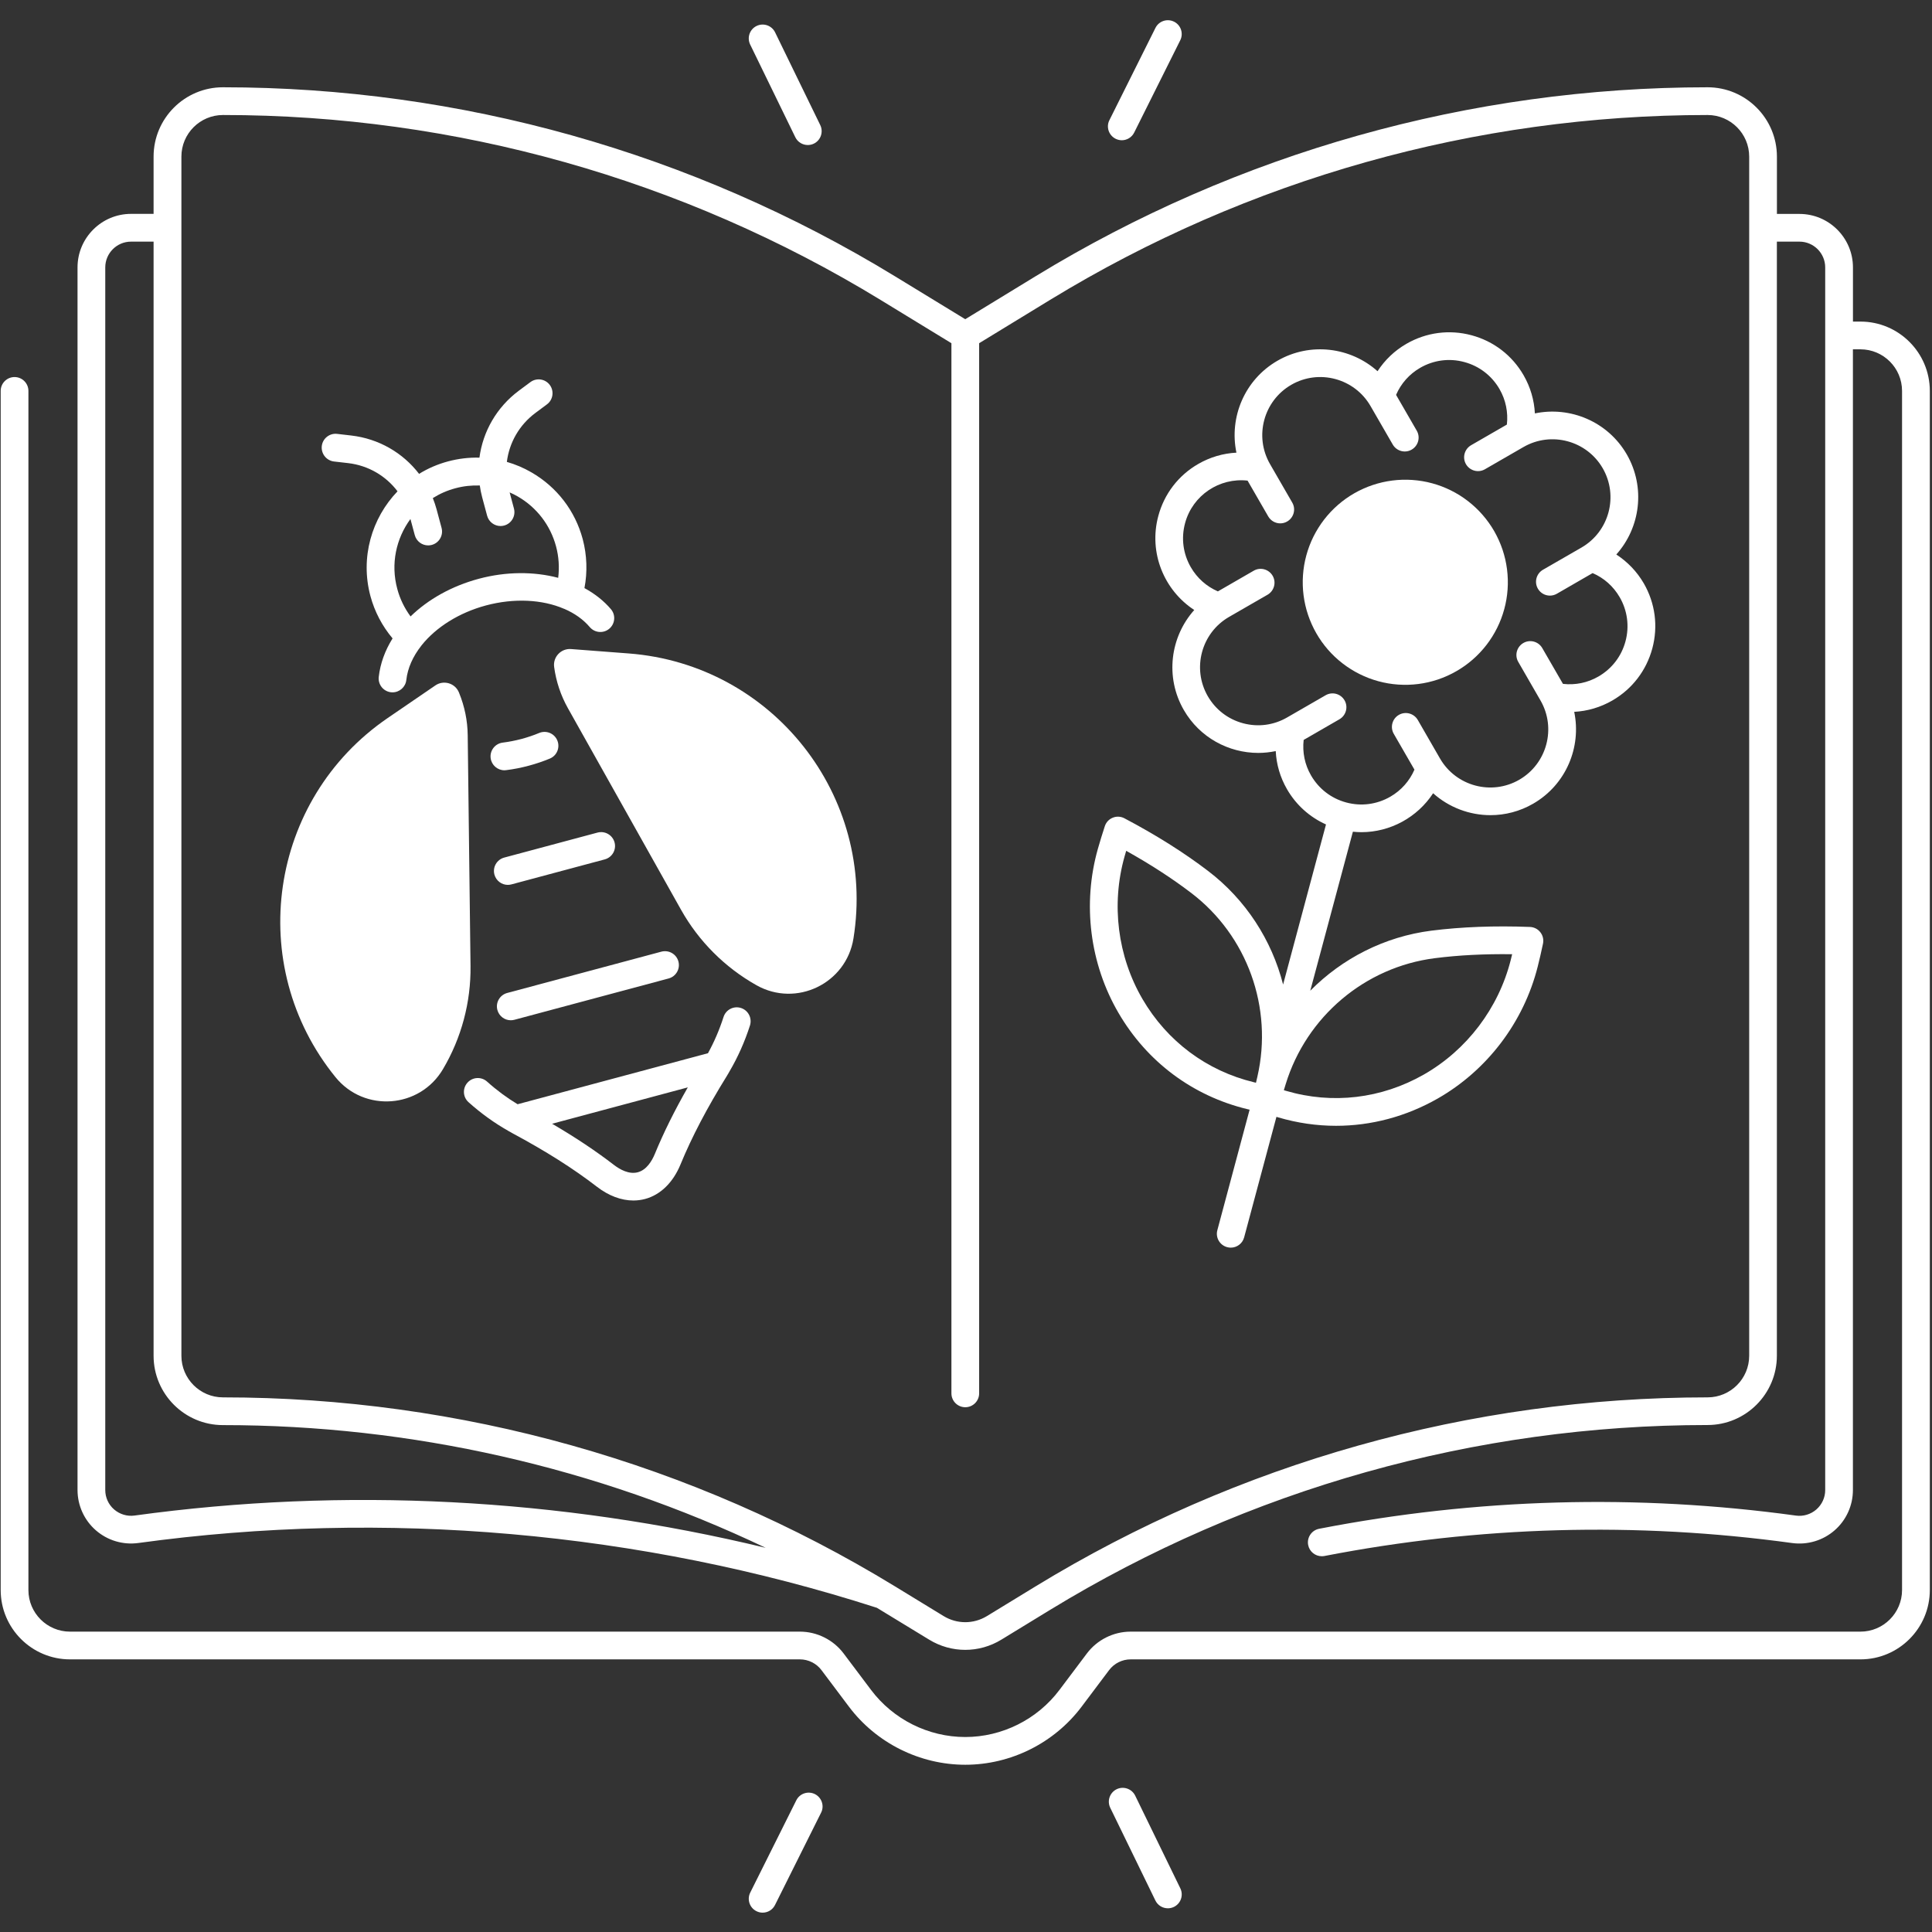 <?xml version="1.0" encoding="UTF-8"?> <svg xmlns="http://www.w3.org/2000/svg" xmlns:xlink="http://www.w3.org/1999/xlink" width="512" zoomAndPan="magnify" viewBox="0 0 384 384" height="512" preserveAspectRatio="xMidYMid meet" version="1.2"><rect x="0" y="0" width="384" height="384" fill="#333333" stroke="none"/><defs><clipPath id="63ac95688e"><path d="M 148 356 L 164 356 L 164 380.102 L 148 380.102 Z M 148 356 "></path></clipPath></defs><g id="c6540e025e"><path style=" stroke:none;fill-rule:nonzero;fill:#ffffff;fill-opacity:1;" d="M 221.738 27.582 C 222.133 27.777 222.547 27.875 222.965 27.875 C 223.98 27.875 224.949 27.312 225.43 26.348 L 234.586 8 C 235.266 6.641 234.711 4.984 233.352 4.309 C 231.988 3.633 230.336 4.184 229.656 5.543 L 220.5 23.891 C 219.816 25.242 220.375 26.898 221.738 27.582 Z M 221.738 27.582 "></path><path style=" stroke:none;fill-rule:nonzero;fill:#ffffff;fill-opacity:1;" d="M 158.074 27.273 C 158.555 28.258 159.531 28.824 160.555 28.824 C 160.957 28.824 161.375 28.738 161.758 28.551 C 163.129 27.883 163.695 26.234 163.035 24.867 L 154.059 6.434 C 153.391 5.062 151.746 4.496 150.375 5.16 C 149.004 5.828 148.438 7.473 149.098 8.844 Z M 158.074 27.273 "></path><g clip-rule="nonzero" clip-path="url(#63ac95688e)"><path style=" stroke:none;fill-rule:nonzero;fill:#ffffff;fill-opacity:1;" d="M 161.965 356.59 C 160.602 355.914 158.949 356.465 158.27 357.828 L 149.113 376.172 C 148.438 377.535 148.988 379.188 150.352 379.863 C 150.746 380.062 151.16 380.156 151.578 380.156 C 152.594 380.156 153.562 379.598 154.043 378.629 L 163.199 360.281 C 163.887 358.93 163.324 357.273 161.965 356.59 Z M 161.965 356.59 "></path></g><path style=" stroke:none;fill-rule:nonzero;fill:#ffffff;fill-opacity:1;" d="M 225.629 356.898 C 224.957 355.527 223.312 354.961 221.941 355.621 C 220.574 356.293 220.004 357.938 220.668 359.305 L 229.641 377.738 C 230.121 378.723 231.098 379.289 232.121 379.289 C 232.523 379.289 232.941 379.203 233.328 379.012 C 234.695 378.344 235.266 376.699 234.602 375.328 Z M 225.629 356.898 "></path><path style=" stroke:none;fill-rule:nonzero;fill:#ffffff;fill-opacity:1;" d="M 124.961 129.879 L 113.504 129.004 C 111.504 128.855 109.875 130.582 110.141 132.562 C 110.527 135.445 111.457 138.234 112.883 140.77 L 135.352 180.805 C 138.879 187.094 144.074 192.289 150.359 195.824 C 158.27 200.281 168.199 195.488 169.633 186.52 C 174.176 158.199 153.555 132.059 124.961 129.879 Z M 124.961 129.879 "></path><path style=" stroke:none;fill-rule:nonzero;fill:#ffffff;fill-opacity:1;" d="M 92.961 146.137 C 92.93 143.258 92.348 140.414 91.262 137.746 L 91.223 137.641 C 90.465 135.785 88.184 135.098 86.531 136.234 L 77.059 142.711 C 53.391 158.898 48.605 191.852 66.688 214.102 C 72.414 221.145 83.41 220.328 88.035 212.516 C 91.711 206.312 93.609 199.211 93.52 192.008 Z M 92.961 146.137 "></path><path style=" stroke:none;fill-rule:nonzero;fill:#ffffff;fill-opacity:1;" d="M 282.699 95.629 C 283.355 95.738 284.008 95.883 284.652 96.059 C 285.297 96.23 285.93 96.438 286.555 96.676 C 287.18 96.914 287.789 97.18 288.387 97.477 C 288.984 97.773 289.566 98.102 290.133 98.453 C 290.699 98.809 291.246 99.191 291.773 99.598 C 292.301 100.008 292.809 100.438 293.293 100.898 C 293.781 101.355 294.242 101.836 294.68 102.34 C 295.121 102.844 295.531 103.367 295.918 103.91 C 296.309 104.453 296.668 105.016 297 105.594 C 297.328 106.176 297.633 106.77 297.906 107.379 C 298.18 107.984 298.422 108.605 298.637 109.238 C 298.848 109.871 299.027 110.516 299.18 111.164 C 299.328 111.816 299.445 112.473 299.531 113.133 C 299.613 113.797 299.668 114.461 299.688 115.129 C 299.707 115.797 299.695 116.461 299.648 117.129 C 299.602 117.793 299.523 118.457 299.414 119.113 C 299.301 119.773 299.16 120.426 298.984 121.07 C 298.809 121.715 298.602 122.348 298.367 122.973 C 298.129 123.594 297.863 124.207 297.566 124.805 C 297.266 125.402 296.941 125.984 296.586 126.551 C 296.234 127.117 295.852 127.664 295.445 128.191 C 295.035 128.719 294.602 129.227 294.145 129.711 C 293.688 130.199 293.207 130.66 292.703 131.098 C 292.199 131.535 291.676 131.949 291.133 132.336 C 290.586 132.723 290.027 133.082 289.445 133.414 C 288.867 133.746 288.273 134.051 287.664 134.324 C 287.055 134.598 286.434 134.84 285.801 135.055 C 285.168 135.266 284.527 135.445 283.875 135.598 C 283.227 135.746 282.57 135.863 281.906 135.949 C 281.246 136.031 280.582 136.086 279.914 136.105 C 279.246 136.125 278.578 136.109 277.914 136.066 C 277.246 136.02 276.586 135.941 275.926 135.832 C 275.27 135.719 274.617 135.578 273.973 135.402 C 273.328 135.227 272.695 135.02 272.07 134.785 C 271.445 134.547 270.836 134.277 270.238 133.98 C 269.641 133.684 269.059 133.359 268.492 133.004 C 267.926 132.648 267.379 132.27 266.852 131.859 C 266.324 131.453 265.816 131.02 265.328 130.562 C 264.844 130.105 264.383 129.625 263.941 129.121 C 263.504 128.617 263.094 128.094 262.703 127.551 C 262.316 127.004 261.957 126.441 261.625 125.863 C 261.293 125.285 260.992 124.691 260.719 124.082 C 260.445 123.473 260.203 122.852 259.988 122.219 C 259.777 121.586 259.594 120.945 259.445 120.293 C 259.297 119.645 259.18 118.988 259.094 118.324 C 259.008 117.664 258.957 116.996 258.938 116.332 C 258.918 115.664 258.93 114.996 258.977 114.332 C 259.023 113.664 259.102 113.004 259.211 112.344 C 259.324 111.684 259.465 111.035 259.641 110.391 C 259.816 109.746 260.02 109.113 260.258 108.488 C 260.496 107.863 260.762 107.254 261.059 106.656 C 261.355 106.059 261.684 105.477 262.039 104.91 C 262.391 104.344 262.773 103.797 263.18 103.27 C 263.59 102.738 264.023 102.234 264.48 101.746 C 264.938 101.262 265.418 100.801 265.922 100.359 C 266.426 99.922 266.949 99.508 267.492 99.121 C 268.035 98.734 268.598 98.375 269.176 98.043 C 269.758 97.711 270.352 97.41 270.961 97.137 C 271.57 96.863 272.191 96.617 272.824 96.406 C 273.457 96.195 274.098 96.012 274.746 95.863 C 275.398 95.715 276.055 95.598 276.719 95.512 C 277.379 95.426 278.043 95.375 278.711 95.355 C 279.379 95.336 280.047 95.348 280.711 95.395 C 281.379 95.441 282.039 95.52 282.699 95.629 Z M 282.699 95.629 "></path><path style=" stroke:none;fill-rule:nonzero;fill:#ffffff;fill-opacity:1;" d="M 369.785 63.918 L 368.289 63.918 L 368.289 53.148 C 368.289 47.289 363.52 42.52 357.66 42.52 L 353.176 42.52 L 353.176 31.125 C 353.176 23.527 346.992 17.348 339.395 17.348 C 292.258 17.348 246.074 30.328 205.84 54.902 L 191.852 63.445 L 177.859 54.902 C 137.629 30.336 91.441 17.348 44.305 17.348 C 36.707 17.348 30.527 23.527 30.527 31.125 L 30.527 42.508 L 26.039 42.508 C 20.184 42.508 15.41 47.281 15.41 53.137 L 15.41 296.156 C 15.41 299.227 16.742 302.148 19.055 304.164 C 21.371 306.18 24.441 307.098 27.488 306.684 C 76.469 299.957 127.227 304.414 174.285 319.562 C 174.523 319.703 184.672 325.891 184.672 325.891 C 186.883 327.246 189.371 327.922 191.852 327.922 C 194.332 327.922 196.82 327.246 199.031 325.891 L 208.707 319.98 C 248.074 295.941 293.266 283.234 339.387 283.234 C 346.984 283.234 353.168 277.055 353.168 269.457 L 353.168 48.027 L 357.652 48.027 C 360.473 48.027 362.773 50.328 362.773 53.148 L 362.773 296.164 C 362.773 297.645 362.133 299.043 361.016 300.02 C 359.898 300.988 358.418 301.438 356.953 301.234 C 325.375 296.895 293.488 297.777 262.191 303.855 C 260.695 304.145 259.719 305.594 260.008 307.082 C 260.262 308.398 261.418 309.312 262.711 309.312 C 262.883 309.312 263.066 309.297 263.238 309.266 C 293.945 303.305 325.215 302.438 356.207 306.691 C 359.246 307.105 362.324 306.188 364.637 304.172 C 366.953 302.156 368.281 299.234 368.281 296.164 L 368.281 69.43 L 369.777 69.43 C 374.336 69.43 378.047 73.137 378.047 77.695 L 378.047 316.035 C 378.047 320.594 374.336 324.301 369.777 324.301 L 224.707 324.301 C 221.312 324.301 218.07 325.926 216.031 328.633 L 210.566 335.898 C 206.164 341.75 199.172 345.246 191.852 345.246 C 184.527 345.246 177.539 341.75 173.137 335.898 L 167.672 328.633 C 165.633 325.926 162.391 324.301 158.996 324.301 L 13.914 324.301 C 9.355 324.301 5.648 320.594 5.648 316.035 L 5.648 77.695 C 5.648 76.176 4.41 74.941 2.891 74.941 C 1.371 74.941 0.137 76.176 0.137 77.695 L 0.137 316.035 C 0.137 323.633 6.316 329.812 13.914 329.812 L 158.996 329.812 C 160.664 329.812 162.262 330.609 163.27 331.945 L 168.734 339.215 C 174.168 346.441 182.812 350.758 191.859 350.758 C 200.906 350.758 209.543 346.441 214.98 339.215 L 220.445 331.945 C 221.453 330.609 223.043 329.812 224.723 329.812 L 369.785 329.812 C 377.383 329.812 383.566 323.633 383.566 316.035 L 383.566 77.695 C 383.566 70.098 377.383 63.918 369.785 63.918 Z M 26.742 301.227 C 25.277 301.43 23.797 300.98 22.676 300.012 C 21.559 299.043 20.922 297.637 20.922 296.156 L 20.922 53.148 C 20.922 50.328 23.223 48.027 26.039 48.027 L 30.527 48.027 L 30.527 269.473 C 30.527 277.07 36.707 283.25 44.305 283.25 C 81.75 283.25 118.582 291.629 152.184 307.641 C 111.277 297.746 68.375 295.508 26.742 301.227 Z M 347.664 269.473 C 347.664 274.031 343.953 277.738 339.395 277.738 C 292.25 277.738 246.074 290.723 205.84 315.297 L 196.164 321.207 C 193.504 322.828 190.207 322.828 187.551 321.207 L 177.875 315.297 C 137.645 290.73 91.457 277.738 44.32 277.738 C 39.762 277.738 36.055 274.031 36.055 269.473 L 36.055 31.125 C 36.055 26.566 39.762 22.859 44.32 22.859 C 90.449 22.859 135.637 35.566 175 59.602 L 189.102 68.215 L 189.102 276.945 C 189.102 278.465 190.34 279.699 191.859 279.699 C 193.379 279.699 194.613 278.465 194.613 276.945 L 194.613 68.215 L 208.715 59.602 C 248.082 35.566 293.273 22.859 339.395 22.859 C 343.953 22.859 347.664 26.566 347.664 31.125 Z M 347.664 269.473 "></path><path style=" stroke:none;fill-rule:nonzero;fill:#ffffff;fill-opacity:1;" d="M 98.859 200.738 C 99.191 201.969 100.301 202.785 101.52 202.785 C 101.758 202.785 101.992 202.754 102.238 202.691 L 132.887 194.48 C 134.359 194.086 135.234 192.574 134.84 191.102 C 134.445 189.629 132.934 188.762 131.461 189.148 L 100.812 197.359 C 99.34 197.754 98.465 199.266 98.859 200.738 Z M 98.859 200.738 "></path><path style=" stroke:none;fill-rule:nonzero;fill:#ffffff;fill-opacity:1;" d="M 118.77 165.48 L 100.223 170.449 C 98.75 170.844 97.875 172.355 98.27 173.828 C 98.602 175.055 99.711 175.875 100.93 175.875 C 101.168 175.875 101.402 175.844 101.648 175.781 L 120.195 170.812 C 121.668 170.418 122.543 168.906 122.148 167.434 C 121.746 165.961 120.242 165.098 118.77 165.48 Z M 118.77 165.48 "></path><path style=" stroke:none;fill-rule:nonzero;fill:#ffffff;fill-opacity:1;" d="M 147.273 200.344 C 145.824 199.879 144.273 200.684 143.809 202.133 C 142.98 204.707 141.941 207.117 140.715 209.336 L 102.875 219.477 C 100.781 218.211 98.742 216.715 96.805 214.973 C 95.672 213.957 93.93 214.051 92.914 215.188 C 91.898 216.32 91.992 218.059 93.129 219.074 C 95.609 221.297 98.238 223.188 100.961 224.73 C 101.062 224.801 101.168 224.863 101.285 224.91 C 101.473 225.012 101.656 225.129 101.844 225.234 C 108.449 228.777 113.953 232.254 118.66 235.887 C 120.992 237.68 123.488 238.609 125.887 238.609 C 126.676 238.609 127.449 238.508 128.203 238.309 C 131.266 237.492 133.77 235.051 135.258 231.438 C 137.523 225.934 140.547 220.172 144.5 213.801 C 144.625 213.605 144.73 213.391 144.855 213.195 C 144.91 213.109 144.957 213.027 145.004 212.934 C 146.641 210.148 148.012 207.094 149.066 203.809 C 149.516 202.359 148.723 200.809 147.273 200.344 Z M 130.156 229.344 C 129.574 230.75 128.52 232.523 126.77 232.996 C 125.016 233.461 123.219 232.453 122.016 231.531 C 118.395 228.746 114.34 226.043 109.734 223.352 L 136.707 216.125 C 134.062 220.746 131.902 225.105 130.156 229.344 Z M 130.156 229.344 "></path><path style=" stroke:none;fill-rule:nonzero;fill:#ffffff;fill-opacity:1;" d="M 66.391 91.727 L 69.191 92.047 C 73.199 92.512 76.695 94.582 79.012 97.652 C 73.879 102.992 71.57 110.809 73.625 118.473 C 74.461 121.582 75.973 124.445 78.027 126.887 C 76.531 129.281 75.578 131.879 75.277 134.555 C 75.113 136.066 76.207 137.43 77.719 137.594 C 77.82 137.602 77.926 137.609 78.02 137.609 C 79.406 137.609 80.602 136.562 80.758 135.156 C 81.02 132.785 82.074 130.453 83.734 128.344 C 83.766 128.305 83.805 128.266 83.828 128.219 C 86.664 124.684 91.215 121.777 96.586 120.336 C 102.184 118.84 107.781 119.148 112.078 120.992 C 112.109 121 112.133 121.016 112.164 121.023 C 112.164 121.023 112.172 121.023 112.172 121.023 C 114.195 121.895 115.93 123.117 117.227 124.645 C 118.211 125.801 119.953 125.941 121.109 124.957 C 122.266 123.973 122.41 122.234 121.426 121.078 C 120 119.398 118.203 118 116.164 116.887 C 116.777 113.676 116.668 110.355 115.82 107.156 C 114.309 101.52 110.691 96.812 105.637 93.891 C 104.078 92.984 102.434 92.293 100.742 91.805 C 101.215 87.992 103.207 84.457 106.441 82.059 L 108.707 80.371 C 109.93 79.469 110.18 77.734 109.277 76.516 C 108.371 75.293 106.637 75.043 105.418 75.949 L 103.152 77.633 C 98.727 80.922 95.977 85.75 95.293 90.961 C 93.215 90.906 91.121 91.152 89.059 91.703 C 86.973 92.262 85.043 93.102 83.293 94.184 C 80.09 90.008 75.301 87.199 69.816 86.562 L 67.012 86.238 C 65.508 86.059 64.129 87.145 63.957 88.656 C 63.793 90.184 64.879 91.551 66.391 91.727 Z M 81.578 103.156 L 82.438 106.355 C 82.766 107.582 83.875 108.402 85.098 108.402 C 85.332 108.402 85.57 108.371 85.812 108.309 C 87.285 107.914 88.16 106.402 87.766 104.93 L 86.766 101.203 C 86.562 100.449 86.309 99.719 86.027 99 C 87.379 98.148 88.875 97.48 90.508 97.047 C 92.113 96.613 93.742 96.441 95.363 96.496 C 95.473 97.262 95.617 98.016 95.82 98.781 L 96.82 102.504 C 97.152 103.73 98.262 104.551 99.48 104.551 C 99.719 104.551 99.953 104.52 100.199 104.457 C 101.672 104.062 102.543 102.551 102.152 101.078 L 101.293 97.867 C 101.844 98.109 102.387 98.371 102.906 98.676 C 106.684 100.859 109.387 104.379 110.52 108.598 C 111.07 110.652 111.203 112.77 110.945 114.848 C 106.148 113.582 100.633 113.574 95.184 115.031 C 89.766 116.48 85.074 119.141 81.602 122.52 C 80.398 120.887 79.492 119.039 78.965 117.055 C 77.609 112.07 78.742 107.016 81.578 103.156 Z M 81.578 103.156 "></path><path style=" stroke:none;fill-rule:nonzero;fill:#ffffff;fill-opacity:1;" d="M 107.172 145.68 C 106.055 146.145 104.883 146.539 103.695 146.863 C 102.441 147.191 101.176 147.445 99.914 147.602 C 98.402 147.793 97.332 149.168 97.52 150.68 C 97.695 152.074 98.883 153.098 100.254 153.098 C 100.363 153.098 100.48 153.09 100.598 153.074 C 102.102 152.887 103.629 152.586 105.117 152.184 C 106.543 151.805 107.945 151.328 109.285 150.773 C 110.691 150.191 111.355 148.578 110.773 147.176 C 110.195 145.77 108.582 145.098 107.172 145.68 Z M 107.172 145.68 "></path><path style=" stroke:none;fill-rule:nonzero;fill:#ffffff;fill-opacity:1;" d="M 321.254 110.211 C 326.035 104.875 327.105 96.859 323.336 90.316 C 319.562 83.781 312.082 80.703 305.07 82.168 C 304.934 79.531 304.188 76.941 302.824 74.578 C 300.551 70.633 296.871 67.812 292.473 66.633 C 288.078 65.453 283.48 66.059 279.535 68.336 C 277.18 69.695 275.238 71.562 273.797 73.781 C 268.457 69.004 260.434 67.934 253.898 71.703 C 247.363 75.477 244.277 82.953 245.75 89.969 C 243.113 90.105 240.523 90.852 238.16 92.215 C 234.215 94.488 231.398 98.164 230.219 102.566 C 228.266 109.859 231.367 117.32 237.367 121.242 C 232.594 126.582 231.523 134.594 235.297 141.129 C 238.453 146.594 244.191 149.648 250.09 149.648 C 251.246 149.648 252.41 149.523 253.562 149.285 C 253.695 151.926 254.441 154.516 255.805 156.867 C 257.617 160.004 260.316 162.41 263.551 163.867 L 255.027 195.684 C 252.766 186.844 247.609 178.812 240.09 173.09 C 235.305 169.441 229.723 165.93 223.484 162.641 C 222.77 162.262 221.918 162.215 221.172 162.523 C 220.414 162.828 219.84 163.441 219.59 164.215 C 219.094 165.734 218.629 167.246 218.211 168.711 C 215.109 179.672 216.605 191.566 222.328 201.359 C 227.988 211.055 237.074 217.832 247.918 220.453 C 248.074 220.492 248.215 220.516 248.371 220.555 L 241.957 244.508 C 241.562 245.98 242.438 247.492 243.91 247.883 C 244.145 247.945 244.391 247.98 244.625 247.98 C 245.844 247.98 246.957 247.168 247.285 245.93 L 253.703 221.98 C 253.812 222.012 253.914 222.051 254.035 222.082 C 257.836 223.203 261.703 223.762 265.551 223.762 C 272.535 223.762 279.449 221.934 285.738 218.352 C 295.59 212.73 302.84 203.18 305.629 192.133 C 306.004 190.652 306.359 189.109 306.684 187.551 C 306.848 186.758 306.66 185.93 306.156 185.293 C 305.66 184.652 304.902 184.27 304.094 184.238 C 297.055 183.969 290.457 184.223 284.488 184.977 C 275.195 186.164 266.789 190.48 260.426 196.914 L 268.898 165.309 C 269.465 165.363 270.023 165.402 270.582 165.402 C 276.34 165.402 281.715 162.449 284.844 157.664 C 288 160.492 292.078 162.02 296.242 162.02 C 299.133 162.02 302.062 161.285 304.738 159.734 C 311.266 155.965 314.352 148.5 312.887 141.484 C 315.523 141.344 318.113 140.586 320.469 139.227 C 324.414 136.949 327.23 133.273 328.414 128.871 C 329.594 124.469 328.988 119.879 326.711 115.938 C 325.344 113.59 323.469 111.652 321.254 110.211 Z M 249.918 213.988 C 249.82 214.391 249.727 214.793 249.633 215.203 C 249.492 215.172 249.355 215.141 249.215 215.102 C 239.848 212.84 231.988 206.973 227.09 198.59 C 222.125 190.086 220.824 179.75 223.516 170.223 C 223.621 169.852 223.73 169.473 223.84 169.105 C 228.633 171.781 232.973 174.59 236.762 177.48 C 247.902 185.953 253.066 200.289 249.918 213.988 Z M 285.172 190.449 C 289.898 189.844 295.062 189.582 300.551 189.66 C 300.453 190.039 300.367 190.418 300.273 190.797 C 297.848 200.391 291.551 208.691 283 213.574 C 274.559 218.383 264.828 219.531 255.586 216.809 C 255.441 216.77 255.309 216.73 255.176 216.684 C 255.293 216.281 255.41 215.887 255.539 215.492 C 259.656 202.055 271.293 192.219 285.172 190.449 Z M 323.082 127.453 C 322.289 130.43 320.375 132.918 317.703 134.461 C 315.539 135.715 313.09 136.203 310.652 135.926 L 306.539 128.809 C 305.777 127.492 304.094 127.039 302.777 127.801 C 301.461 128.566 301.004 130.25 301.77 131.562 L 306.188 139.227 C 309.367 144.734 307.469 151.797 301.965 154.98 C 296.453 158.16 289.395 156.262 286.211 150.758 L 281.797 143.098 C 281.031 141.785 279.348 141.328 278.031 142.09 C 276.715 142.855 276.262 144.539 277.023 145.855 L 281.133 152.973 C 280.156 155.223 278.504 157.098 276.34 158.348 C 273.668 159.891 270.559 160.301 267.582 159.5 C 264.609 158.703 262.121 156.789 260.578 154.121 C 259.324 151.957 258.836 149.508 259.113 147.066 L 266.23 142.957 C 267.543 142.191 268 140.508 267.238 139.195 C 266.473 137.879 264.789 137.422 263.473 138.188 L 255.82 142.602 C 253.152 144.145 250.043 144.555 247.066 143.754 C 244.09 142.957 241.602 141.043 240.059 138.375 C 236.879 132.863 238.777 125.801 244.277 122.621 L 251.941 118.203 C 253.254 117.441 253.711 115.754 252.949 114.441 C 252.184 113.125 250.5 112.668 249.184 113.434 L 242.066 117.543 C 239.816 116.566 237.941 114.914 236.688 112.746 C 235.145 110.078 234.738 106.969 235.539 103.992 C 237.035 98.418 242.398 94.898 247.965 95.527 L 252.074 102.645 C 252.586 103.527 253.508 104.023 254.461 104.023 C 254.922 104.023 255.402 103.906 255.836 103.652 C 257.152 102.891 257.609 101.203 256.844 99.891 L 252.426 92.238 C 249.246 86.727 251.145 79.664 256.648 76.484 C 262.152 73.301 269.223 75.199 272.402 80.703 L 276.82 88.355 C 277.582 89.672 279.27 90.129 280.582 89.363 C 281.898 88.602 282.355 86.914 281.59 85.602 L 277.48 78.484 C 278.457 76.23 280.109 74.355 282.273 73.105 C 284.945 71.562 288.055 71.152 291.031 71.957 C 294.008 72.75 296.496 74.664 298.039 77.332 C 299.289 79.5 299.777 81.945 299.504 84.387 L 292.383 88.496 C 291.07 89.262 290.613 90.945 291.375 92.262 C 292.141 93.574 293.824 94.031 295.141 93.27 L 302.801 88.852 C 308.312 85.672 315.375 87.57 318.555 93.07 C 321.734 98.582 319.84 105.645 314.336 108.828 L 306.676 113.242 C 305.359 114.008 304.902 115.691 305.668 117.008 C 306.18 117.887 307.102 118.383 308.051 118.383 C 308.516 118.383 308.996 118.266 309.43 118.016 L 316.547 113.906 C 318.801 114.879 320.672 116.535 321.926 118.699 C 323.469 121.367 323.879 124.477 323.082 127.453 Z M 323.082 127.453 "></path></g></svg> 